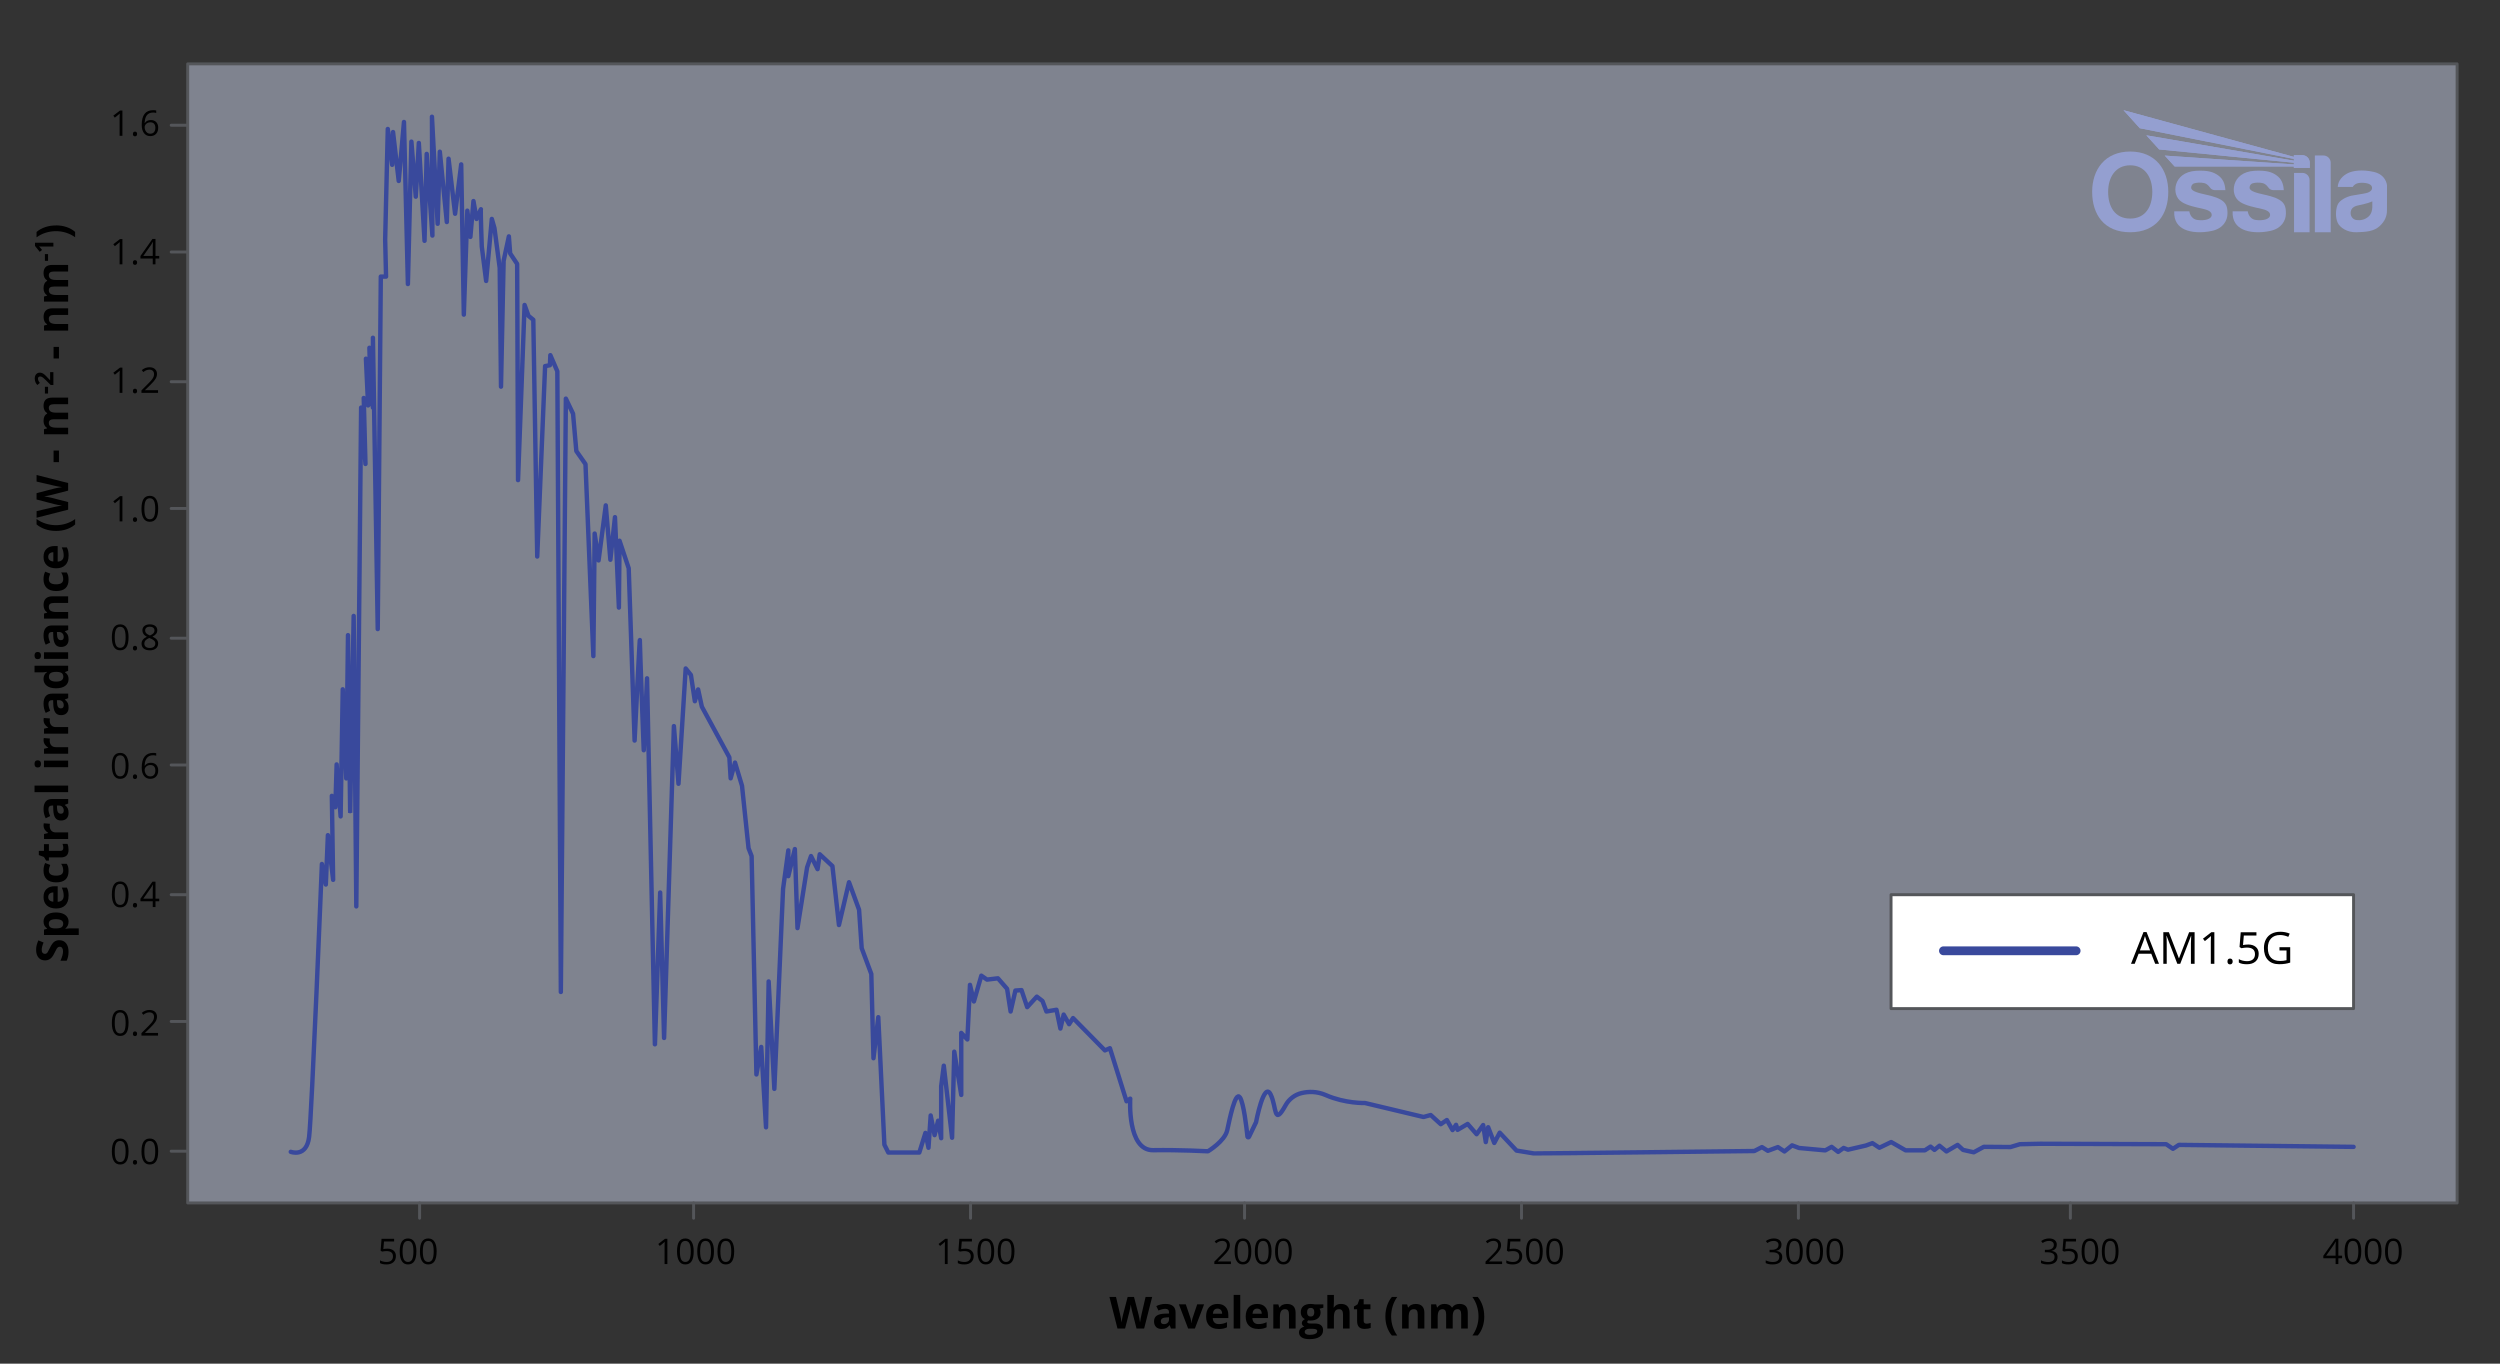 <svg viewBox="0 0 848 462.56" xmlns:xlink="http://www.w3.org/1999/xlink" height="462.56" width="848" xmlns="http://www.w3.org/2000/svg">
  <rect x="0" y="0" width="848" height="462.56" fill="#333333" stroke="none"/>
  <defs>
    <style>
      .cls-1 {
        fill: #ccd4ec;
        opacity: .5;
      }

      .cls-2, .cls-3, .cls-4, .cls-5 {
        fill: none;
      }

      .cls-6 {
        clip-path: url(#clippath-1);
      }

      .cls-7 {
        fill: #949fd0;
      }

      .cls-8 {
        clip-path: url(#clippath-3);
      }

      .cls-3 {
        stroke-width: 3px;
      }

      .cls-3, .cls-9, .cls-4, .cls-5 {
        stroke-linecap: round;
        stroke-linejoin: round;
      }

      .cls-3, .cls-5 {
        stroke: #39499c;
      }

      .cls-9 {
        fill: #fff;
      }

      .cls-9, .cls-4 {
        stroke: #54565a;
      }

      .cls-10 {
        clip-path: url(#clippath-2);
      }

      .cls-5 {
        stroke-width: 1.5px;
      }

      .cls-11 {
        clip-path: url(#clippath);
      }
    </style>
    <clipPath id="clippath">
      <rect height="41.42" width="100" y="37.37" x="709.67" class="cls-2"></rect>
    </clipPath>
    <clipPath id="clippath-1">
      <rect height="41.42" width="100" y="37.37" x="709.67" class="cls-2"></rect>
    </clipPath>
    <clipPath id="clippath-2">
      <path d="M720.29,37.37l5.53,6.12,52.26,10.41v.6l-50.05-8.61,4.36,4.8,45.69,4.5v.59c-14.65-1.01-29.15-1.99-43.79-3l3.34,3.68c13.52,0,26.92,0,40.44,0v.51h5.38v-1.79c0-1.39-1.11-2.53-2.47-2.53h-2.91v.56l-57.79-15.84Z" class="cls-2"></path>
    </clipPath>
    <clipPath id="clippath-3">
      <rect height="41.42" width="100" y="37.37" x="709.67" class="cls-2"></rect>
    </clipPath>
  </defs>
  <g data-name="Layer 3" id="Layer_3">
    <rect height="386.37" width="769.78" y="21.67" x="63.67" class="cls-1"></rect>
  </g>
  <g data-name="Layer 2" id="Layer_2">
    <path d="M98.63,390.7s5.33,2.07,6.22-5.04,4.34-92.59,4.34-92.59l1.33,6.96.7-16.74,1.78,15.15-.44-28.48,1.19,3.85.44-14.52,1.35,17.63.72-43.11,1.19,30.22.59-48.59s.74,60.74.74,60.3,1.19-66.81,1.19-66.81l.89,98.52,1.63-169.19,1.48,19.11-.59-22.37,1.48,2.52-.74-15.85,1.63,15.41-.44-19.11,1.19,20.3v-23.7l1.63,98.81,1.04-119.56h1.78l-.3-12.59.89-37.48,1.48,12.15.3-11.11,1.93,16.59,1.78-20,1.33,54.96,1.19-48.3,1.48,18.67,1.04-18.22,1.93,33.19.74-29.48,1.93,27.7-.15-40.3,1.93,36.3.74-24.44,2.37,23.85.59-21.48,2.22,18.67,2.07-16.74.89,50.96,1.19-35.26,1.04,8.89,1.04-12.15,1.04,6.07s1.63-3.7,1.48-3.26.3,12.59.3,12.59l1.48,11.7,1.93-21.04.89,3.11,1.78,13.48.44,40.3.89-42.67,1.78-8.3.44,5.78,2.37,3.56.3,73.33,2.22-59.41,1.33,3.7,1.63,1.33,1.33,80.3,2.67-64.59,1.63-.3.15-3.41,2.37,5.48,1.19,210.52,1.7-201.26,2.44,5.11,1.11,12.67,3.11,4.44,2.67,65.11.44-41.56,1.33,9.11,2.44-18.67,1.56,18.44,1.56-14.44,1.33,30.67.22-22.67,3.11,9.33,2,58.44s1.78-36.22,1.78-34,1.33,38,1.33,37.33,1.11-24.44,1.11-24.44c0,0,2.67,125.11,2.67,124.44s1.78-51.78,1.78-51.78l1.33,49.33,3.33-105.78,1.56,19.56,2.44-39.11,1.78,2.22,1.33,8.89,1.11-4,1.26,5.85,9.33,17.19.44,7.11,1.48-5.33,2.37,7.85,2.22,21.19,1.04,2.67,1.63,74.07,1.63-9.33,1.63,27.26.89-49.48,1.93,36.44,2.96-67.85,1.78-13.04v8.74l2.22-9.19.89,26.81,3.26-20.59,1.33-3.85,2.22,4.44.74-5.04,4.3,4,2.22,20,3.41-14.52,3.41,9.33.89,13.04,3.26,8.74.74,28.59,1.63-13.93,2.07,43.26,1.33,2.65h10.52l2.07-6.65,1.04,5.04.74-10.96,1.33,6.67,1.19-4.89,1.04,5.93v-17.63l.89-6.96,2.81,24.44.74-29.19,2.37,14.67v-21.04l2.07,2.22.89-18.52,1.33,5.63,2.52-8.74,1.93,1.33,3.7-.44,3.11,3.56,1.19,7.7,1.63-7.11,2.07-.15,1.93,5.78,3.26-3.56,1.93,1.48,1.33,3.56,3.41-.59,1.33,6.37,1.11-4.74,1.85,3.26,1.33-2.07,10.81,10.96,1.7-.74,5.63,18,1.26-.89s-1.11,17.63,7.78,17.48,18.59.37,18.59.37c0,0,5.7-3.41,6.52-7.11.81-3.7,2.74-13.41,4.3-11.19,1.29,1.84,2.27,10.41,2.57,13.32.03.28.4.34.52.09l2.39-4.96s2.67-14.15,4.96-9.41c2.1,4.33.98,11.01,5.06,3.66,1.16-2.09,3.14-3.61,5.46-4.15s5.13-.64,8.22.71c6.59,2.89,13.26,2.67,13.26,2.67l19.85,4.74,2.44-.67,3.41,3.11,2.07-1.41,1.93,3.41,1.19-1.78.52,1.7,3.41-2,3.04,3.48,2.22-3.11.89,5.78.81-5.04,2.07,5.33,1.85-3.48,5.7,6.07s5.56.89,5.85.96,74.81-.81,74.81-.81l2.59-1.33,2,1.26,3.41-1.26,2.22,1.48,2.59-2.07,2.37.89,8.89.81,2.15-1.19,2.22,1.7,1.85-1.33,1.48.59,6.07-1.41,2.22-.81,2.37,1.56,4-1.93,4.89,2.81h6.52l1.93-1.26,1.33,1.11,1.7-1.41,2.37,1.93,3.78-2.22,1.85,1.7,3.63.81,3.41-1.85,9.04.07,3.19-.96,6.89-.15,42.74.15,2.3,1.56,2-1.33,59.26.67" class="cls-5"></path>
    <rect height="386.37" width="769.78" y="21.67" x="63.67" class="cls-4"></rect>
    <g>
      <path d="M43.6,390.58c0,1.48-.23,2.59-.7,3.32s-1.18,1.1-2.14,1.1-1.62-.37-2.1-1.12-.72-1.84-.72-3.29.23-2.6.7-3.32,1.17-1.08,2.13-1.08,1.63.38,2.12,1.13.72,1.85.72,3.28ZM38.92,390.58c0,1.25.15,2.15.44,2.72s.76.85,1.4.85,1.12-.29,1.41-.86.44-1.48.44-2.71-.15-2.13-.44-2.7-.76-.86-1.41-.86-1.11.28-1.4.85-.44,1.47-.44,2.72Z"></path>
      <path d="M45.09,394.25c0-.26.06-.46.18-.59s.29-.2.51-.2.4.07.53.2.19.33.19.59-.06.45-.19.59-.3.21-.53.21c-.2,0-.37-.06-.5-.18s-.2-.33-.2-.61Z"></path>
      <path d="M53.65,390.58c0,1.48-.23,2.59-.7,3.32s-1.18,1.1-2.14,1.1-1.62-.37-2.1-1.12-.72-1.84-.72-3.29.23-2.6.7-3.32,1.17-1.08,2.13-1.08,1.63.38,2.12,1.13.72,1.85.72,3.28ZM48.97,390.58c0,1.25.15,2.15.44,2.72s.76.85,1.4.85,1.12-.29,1.41-.86.44-1.48.44-2.71-.15-2.13-.44-2.7-.76-.86-1.41-.86-1.11.28-1.4.85-.44,1.47-.44,2.72Z"></path>
    </g>
    <g>
      <path d="M43.6,346.98c0,1.48-.23,2.59-.7,3.32s-1.18,1.1-2.14,1.1-1.62-.37-2.1-1.12-.72-1.84-.72-3.29.23-2.6.7-3.32,1.17-1.08,2.13-1.08,1.63.38,2.12,1.13.72,1.85.72,3.28ZM38.92,346.98c0,1.25.15,2.15.44,2.72s.76.85,1.4.85,1.12-.29,1.41-.86.44-1.48.44-2.71-.15-2.13-.44-2.7-.76-.86-1.41-.86-1.11.28-1.4.85-.44,1.47-.44,2.72Z"></path>
      <path d="M45.09,350.65c0-.26.06-.46.18-.59s.29-.2.51-.2.4.07.53.2.19.33.19.59-.06.45-.19.59-.3.21-.53.21c-.2,0-.37-.06-.5-.18s-.2-.33-.2-.61Z"></path>
      <path d="M53.61,351.27h-5.63v-.84l2.26-2.27c.69-.7,1.14-1.19,1.36-1.49s.38-.59.49-.87.16-.58.16-.91c0-.46-.14-.82-.42-1.09s-.66-.4-1.15-.4c-.36,0-.69.06-1.01.18s-.67.33-1.06.64l-.52-.66c.79-.66,1.65-.98,2.58-.98.8,0,1.44.21,1.89.62s.69.97.69,1.66c0,.54-.15,1.08-.46,1.61s-.88,1.2-1.71,2.02l-1.88,1.83v.05h4.41v.9Z"></path>
    </g>
    <g>
      <path d="M43.6,303.38c0,1.48-.23,2.59-.7,3.32s-1.18,1.1-2.14,1.1-1.62-.37-2.1-1.12-.72-1.84-.72-3.29.23-2.6.7-3.32,1.17-1.08,2.13-1.08,1.63.38,2.12,1.13.72,1.85.72,3.28ZM38.92,303.38c0,1.25.15,2.15.44,2.72s.76.85,1.4.85,1.12-.29,1.41-.86.44-1.48.44-2.71-.15-2.13-.44-2.7-.76-.86-1.41-.86-1.11.28-1.4.85-.44,1.47-.44,2.72Z"></path>
      <path d="M45.09,307.05c0-.26.06-.46.18-.59s.29-.2.51-.2.4.07.53.2.19.33.19.59-.06.45-.19.59-.3.21-.53.21c-.2,0-.37-.06-.5-.18s-.2-.33-.2-.61Z"></path>
      <path d="M54.01,305.7h-1.27v1.97h-.93v-1.97h-4.17v-.85l4.07-5.79h1.03v5.76h1.27v.88ZM51.81,304.82v-2.85c0-.56.02-1.19.06-1.89h-.05c-.19.38-.36.69-.53.93l-2.68,3.81h3.19Z"></path>
    </g>
    <g>
      <path d="M43.6,259.77c0,1.48-.23,2.59-.7,3.32s-1.18,1.1-2.14,1.1-1.62-.37-2.1-1.12-.72-1.84-.72-3.29.23-2.6.7-3.32,1.17-1.08,2.13-1.08,1.63.38,2.12,1.13.72,1.85.72,3.28ZM38.92,259.77c0,1.25.15,2.15.44,2.72s.76.85,1.4.85,1.12-.29,1.41-.86.44-1.48.44-2.71-.15-2.13-.44-2.7-.76-.86-1.41-.86-1.11.28-1.4.85-.44,1.47-.44,2.72Z"></path>
      <path d="M45.09,263.45c0-.26.06-.46.18-.59s.29-.2.51-.2.4.07.53.2.19.33.19.59-.06.45-.19.59-.3.21-.53.21c-.2,0-.37-.06-.5-.18s-.2-.33-.2-.61Z"></path>
      <path d="M48.07,260.41c0-1.68.33-2.94.98-3.78s1.62-1.25,2.9-1.25c.44,0,.79.04,1.04.11v.84c-.3-.1-.64-.15-1.03-.15-.92,0-1.62.29-2.1.86s-.75,1.47-.8,2.7h.07c.43-.67,1.11-1.01,2.04-1.01.77,0,1.38.23,1.82.7s.67,1.1.67,1.89c0,.89-.24,1.59-.73,2.1s-1.14.76-1.97.76c-.89,0-1.59-.33-2.11-1s-.78-1.59-.78-2.78ZM50.95,263.36c.55,0,.98-.17,1.29-.52s.46-.85.46-1.51c0-.57-.14-1.01-.43-1.34s-.71-.49-1.28-.49c-.35,0-.67.07-.97.22s-.53.34-.7.6-.26.52-.26.79c0,.4.08.78.23,1.12s.38.62.66.83.62.3.98.3Z"></path>
    </g>
    <g>
      <path d="M43.6,216.17c0,1.48-.23,2.59-.7,3.32s-1.18,1.1-2.14,1.1-1.62-.37-2.1-1.12-.72-1.84-.72-3.29.23-2.6.7-3.32,1.17-1.08,2.13-1.08,1.63.38,2.12,1.13.72,1.85.72,3.28ZM38.92,216.17c0,1.25.15,2.15.44,2.72s.76.85,1.4.85,1.12-.29,1.41-.86.44-1.48.44-2.71-.15-2.13-.44-2.7-.76-.86-1.41-.86-1.11.28-1.4.85-.44,1.47-.44,2.72Z"></path>
      <path d="M45.09,219.85c0-.26.06-.46.18-.59s.29-.2.51-.2.4.07.53.2.19.33.19.59-.06.45-.19.59-.3.21-.53.21c-.2,0-.37-.06-.5-.18s-.2-.33-.2-.61Z"></path>
      <path d="M50.81,211.78c.78,0,1.4.18,1.86.54s.69.87.69,1.51c0,.42-.13.81-.39,1.15s-.68.66-1.25.95c.7.33,1.19.68,1.48,1.05s.44.79.44,1.27c0,.71-.25,1.28-.74,1.7s-1.18.64-2.04.64c-.91,0-1.62-.2-2.11-.6s-.74-.97-.74-1.7c0-.98.6-1.74,1.79-2.29-.54-.3-.93-.63-1.16-.99s-.35-.75-.35-1.19c0-.62.23-1.12.69-1.49s1.07-.55,1.84-.55ZM48.96,218.3c0,.47.16.83.49,1.1s.79.39,1.38.39,1.04-.14,1.36-.41.49-.65.49-1.12c0-.38-.15-.72-.46-1.01s-.84-.58-1.59-.86c-.58.25-1,.53-1.27.83s-.39.67-.39,1.09ZM50.8,212.57c-.49,0-.87.12-1.15.35s-.42.55-.42.94c0,.36.12.67.35.93s.66.52,1.28.77c.56-.23.95-.49,1.19-.76s.35-.58.35-.94c0-.39-.14-.71-.43-.94s-.67-.35-1.17-.35Z"></path>
    </g>
    <g>
      <path d="M41.52,176.86h-.95v-6.11c0-.51.02-.99.05-1.44-.08.08-.17.17-.28.26s-.57.47-1.39,1.14l-.52-.67,2.27-1.75h.82v8.57Z"></path>
      <path d="M45.09,176.24c0-.26.06-.46.18-.59s.29-.2.51-.2.4.07.53.2.19.33.19.59-.06.45-.19.59-.3.21-.53.21c-.2,0-.37-.06-.5-.18s-.2-.33-.2-.61Z"></path>
      <path d="M53.65,172.57c0,1.48-.23,2.59-.7,3.32s-1.18,1.1-2.14,1.1-1.62-.37-2.1-1.12-.72-1.84-.72-3.29.23-2.6.7-3.32,1.17-1.08,2.13-1.08,1.63.38,2.12,1.13.72,1.85.72,3.28ZM48.97,172.57c0,1.25.15,2.15.44,2.72s.76.85,1.4.85,1.12-.29,1.41-.86.44-1.48.44-2.71-.15-2.13-.44-2.7-.76-.86-1.41-.86-1.11.28-1.4.85-.44,1.47-.44,2.72Z"></path>
    </g>
    <g>
      <path d="M41.52,133.26h-.95v-6.11c0-.51.02-.99.05-1.44-.08.08-.17.17-.28.26s-.57.47-1.39,1.14l-.52-.67,2.27-1.75h.82v8.57Z"></path>
      <path d="M45.09,132.64c0-.26.06-.46.18-.59s.29-.2.51-.2.4.07.53.2.19.33.19.59-.06.45-.19.59-.3.21-.53.21c-.2,0-.37-.06-.5-.18s-.2-.33-.2-.61Z"></path>
      <path d="M53.61,133.26h-5.63v-.84l2.26-2.27c.69-.7,1.14-1.19,1.36-1.49s.38-.59.49-.87.16-.58.16-.91c0-.46-.14-.82-.42-1.09s-.66-.4-1.15-.4c-.36,0-.69.06-1.01.18s-.67.33-1.06.64l-.52-.66c.79-.66,1.65-.98,2.58-.98.8,0,1.44.21,1.89.62s.69.97.69,1.66c0,.54-.15,1.08-.46,1.61s-.88,1.2-1.71,2.02l-1.88,1.83v.05h4.41v.9Z"></path>
    </g>
    <g>
      <path d="M41.52,89.66h-.95v-6.11c0-.51.02-.99.05-1.44-.08.08-.17.17-.28.26s-.57.47-1.39,1.14l-.52-.67,2.27-1.75h.82v8.57Z"></path>
      <path d="M45.09,89.04c0-.26.06-.46.18-.59s.29-.2.51-.2.4.07.53.2.19.33.19.59-.06.45-.19.59-.3.21-.53.21c-.2,0-.37-.06-.5-.18s-.2-.33-.2-.61Z"></path>
      <path d="M54.01,87.69h-1.27v1.97h-.93v-1.97h-4.17v-.85l4.07-5.79h1.03v5.76h1.27v.88ZM51.81,86.81v-2.85c0-.56.02-1.19.06-1.89h-.05c-.19.38-.36.69-.53.93l-2.68,3.81h3.19Z"></path>
    </g>
    <g>
      <path d="M41.52,46.06h-.95v-6.11c0-.51.02-.99.05-1.44-.08.08-.17.17-.28.26s-.57.47-1.39,1.14l-.52-.67,2.27-1.75h.82v8.57Z"></path>
      <path d="M45.09,45.44c0-.26.06-.46.18-.59s.29-.2.51-.2.4.07.53.2.19.33.19.59-.06.45-.19.59-.3.21-.53.21c-.2,0-.37-.06-.5-.18s-.2-.33-.2-.61Z"></path>
      <path d="M48.07,42.4c0-1.68.33-2.94.98-3.78s1.62-1.25,2.9-1.25c.44,0,.79.04,1.04.11v.84c-.3-.1-.64-.15-1.03-.15-.92,0-1.62.29-2.1.86s-.75,1.47-.8,2.7h.07c.43-.67,1.11-1.01,2.04-1.01.77,0,1.38.23,1.82.7s.67,1.1.67,1.89c0,.89-.24,1.59-.73,2.1s-1.14.76-1.97.76c-.89,0-1.59-.33-2.11-1s-.78-1.59-.78-2.78ZM50.95,45.35c.55,0,.98-.17,1.29-.52s.46-.85.46-1.51c0-.57-.14-1.01-.43-1.34s-.71-.49-1.28-.49c-.35,0-.67.07-.97.22s-.53.34-.7.6-.26.52-.26.79c0,.4.08.78.23,1.12s.38.62.66.83.62.3.98.3Z"></path>
    </g>
    <line y2="390.48" x2="58.07" y1="390.48" x1="63.33" class="cls-4"></line>
    <line y2="346.48" x2="58.07" y1="346.48" x1="63.33" class="cls-4"></line>
    <line y2="303.48" x2="58.07" y1="303.48" x1="63.33" class="cls-4"></line>
    <line y2="259.48" x2="58.07" y1="259.48" x1="63.33" class="cls-4"></line>
    <line y2="216.48" x2="58.07" y1="216.48" x1="63.33" class="cls-4"></line>
    <line y2="172.48" x2="58.07" y1="172.48" x1="63.33" class="cls-4"></line>
    <line y2="129.48" x2="58.07" y1="129.48" x1="63.33" class="cls-4"></line>
    <line y2="85.48" x2="58.07" y1="85.48" x1="63.33" class="cls-4"></line>
    <line y2="42.48" x2="58.07" y1="42.48" x1="63.33" class="cls-4"></line>
    <g>
      <path d="M20.13,318.92c.97,0,1.73.35,2.29,1.04.56.7.83,1.66.83,2.9,0,1.14-.21,2.15-.64,3.03h-2.11c.32-.72.55-1.33.68-1.83.13-.5.2-.96.2-1.37,0-.5-.1-.88-.29-1.15-.19-.27-.47-.4-.85-.4-.21,0-.4.06-.56.18-.16.12-.32.29-.47.52-.15.23-.39.69-.72,1.39-.31.65-.6,1.14-.89,1.47s-.61.59-.99.78-.82.29-1.32.29c-.95,0-1.69-.32-2.23-.96-.54-.64-.81-1.53-.81-2.66,0-.56.07-1.09.2-1.59.13-.51.32-1.03.56-1.59l1.77.73c-.23.57-.4,1.04-.49,1.42-.09.37-.14.74-.14,1.1,0,.43.1.76.3.99.2.23.46.34.78.34.2,0,.38-.05.52-.14.15-.09.29-.24.43-.44.14-.2.39-.68.75-1.44.48-1,.96-1.69,1.44-2.06.48-.37,1.07-.56,1.77-.56Z"></path>
      <path d="M23.25,312.66c0,.96-.35,1.72-1.05,2.26v.12c.68-.08,1.08-.12,1.19-.12h3.32v2.23h-11.79v-1.82l1.06-.31v-.1c-.81-.52-1.21-1.3-1.21-2.32,0-.97.37-1.72,1.12-2.27s1.79-.82,3.11-.82c.88,0,1.63.13,2.28.38.64.26,1.14.62,1.47,1.09.34.47.51,1.03.51,1.67ZM16.55,313.32c0,.55.17.96.51,1.21.34.25.9.39,1.68.39h.24c.88,0,1.51-.13,1.89-.39.38-.26.57-.67.57-1.24,0-1-.83-1.5-2.48-1.5-.8,0-1.41.12-1.81.37-.4.25-.6.63-.6,1.16Z"></path>
      <path d="M23.25,303.96c0,1.32-.36,2.35-1.09,3.09-.73.74-1.76,1.11-3.09,1.11s-2.43-.34-3.18-1.03c-.75-.69-1.12-1.63-1.12-2.85s.33-2.06.99-2.7,1.57-.97,2.73-.97h1.08v5.28c.63-.02,1.13-.21,1.49-.56s.54-.84.54-1.48c0-.49-.05-.96-.15-1.4s-.27-.9-.49-1.38h1.73c.2.39.34.81.44,1.25.09.44.14.99.14,1.63ZM16.36,304.28c0,.47.15.84.45,1.11.3.27.73.42,1.28.46v-3.13c-.55,0-.98.15-1.28.43-.3.28-.45.66-.45,1.13Z"></path>
      <path d="M23.25,295.48c0,2.55-1.4,3.82-4.2,3.82-1.39,0-2.45-.35-3.19-1.04-.73-.69-1.1-1.69-1.1-2.98,0-.95.19-1.8.56-2.55l1.73.66c-.14.35-.26.68-.35.98-.09.3-.14.61-.14.91,0,1.16.83,1.74,2.48,1.74s2.4-.58,2.4-1.74c0-.43-.06-.83-.17-1.19-.11-.37-.29-.73-.54-1.1h1.91c.23.36.39.73.48,1.09.09.37.13.83.13,1.4Z"></path>
      <path d="M21.48,287.64c0-.39-.09-.86-.26-1.41h1.66c.25.56.37,1.24.37,2.05,0,.89-.23,1.54-.68,1.95-.45.41-1.13.61-2.03.61h-3.95v1.07h-.94l-.75-1.23-1.73-.64v-1.43h1.74v-2.29h1.68v2.29h3.95c.32,0,.55-.09.7-.27.15-.18.23-.41.23-.71Z"></path>
      <path d="M14.77,280.01c0-.3.02-.55.07-.75l2.09.17c-.05.18-.07.4-.07.66,0,.71.18,1.27.55,1.67.37.4.88.6,1.54.6h4.17v2.23h-8.19v-1.69l1.38-.33v-.11c-.46-.25-.83-.6-1.11-1.03-.28-.43-.42-.9-.42-1.41Z"></path>
      <path d="M23.11,272.57l-1.11.43v.06c.47.38.8.76.99,1.16.18.4.27.92.27,1.56,0,.79-.22,1.41-.67,1.86-.45.45-1.09.68-1.92.68s-1.51-.3-1.92-.91c-.41-.61-.64-1.52-.68-2.75l-.04-1.42h-.36c-.83,0-1.24.42-1.24,1.27,0,.65.2,1.42.59,2.31l-1.51.74c-.49-.94-.74-1.99-.74-3.13s.24-1.94.72-2.53,1.21-.88,2.18-.88h5.46v1.56ZM19.31,273.23l.03.86c.02.65.14,1.13.35,1.45s.54.48.98.48c.63,0,.95-.36.95-1.08,0-.52-.15-.93-.45-1.24-.3-.31-.69-.46-1.19-.46h-.67Z"></path>
      <path d="M23.11,266.47v2.23h-11.4v-2.23h11.4Z"></path>
      <path d="M12.8,260.33c-.73,0-1.09-.41-1.09-1.22s.36-1.21,1.09-1.21c.35,0,.62.1.81.3.19.2.29.51.29.91,0,.81-.37,1.22-1.1,1.22ZM23.11,258v2.23h-8.19v-2.23h8.19Z"></path>
      <path d="M14.77,251.09c0-.3.02-.55.07-.75l2.09.17c-.05.18-.07.4-.07.66,0,.71.18,1.27.55,1.67.37.4.88.6,1.54.6h4.17v2.23h-8.19v-1.69l1.38-.33v-.11c-.46-.25-.83-.6-1.11-1.03-.28-.43-.42-.9-.42-1.41Z"></path>
      <path d="M14.77,244.28c0-.3.02-.55.07-.75l2.09.17c-.05.18-.07.4-.07.66,0,.71.18,1.27.55,1.67.37.4.88.6,1.54.6h4.17v2.23h-8.19v-1.69l1.38-.33v-.11c-.46-.25-.83-.6-1.11-1.03-.28-.43-.42-.9-.42-1.41Z"></path>
      <path d="M23.11,236.83l-1.11.43v.06c.47.38.8.76.99,1.16.18.4.27.92.27,1.56,0,.79-.22,1.41-.67,1.86-.45.45-1.09.68-1.92.68s-1.51-.3-1.92-.91c-.41-.61-.64-1.52-.68-2.75l-.04-1.42h-.36c-.83,0-1.24.42-1.24,1.27,0,.65.2,1.42.59,2.31l-1.51.74c-.49-.94-.74-1.99-.74-3.13s.24-1.94.72-2.53,1.21-.88,2.18-.88h5.46v1.56ZM19.31,237.49l.03.86c.02.65.14,1.13.35,1.45s.54.48.98.48c.63,0,.95-.36.95-1.08,0-.52-.15-.93-.45-1.24-.3-.31-.69-.46-1.19-.46h-.67Z"></path>
      <path d="M23.25,230.38c0,.96-.37,1.72-1.12,2.27-.75.55-1.78.82-3.11.82s-2.39-.28-3.14-.84c-.75-.56-1.12-1.33-1.12-2.31,0-1.03.4-1.82,1.2-2.36v-.07c-.61.11-1.16.17-1.63.17h-2.62v-2.24h11.4v1.71l-1.06.43v.1c.81.51,1.21,1.28,1.21,2.32ZM21.48,229.6c0-.57-.17-.99-.5-1.26-.33-.27-.9-.41-1.69-.44h-.24c-.88,0-1.51.14-1.89.41-.38.27-.57.71-.57,1.32,0,.5.21.88.63,1.16.42.28,1.04.41,1.84.41s1.41-.14,1.81-.42c.4-.28.6-.68.6-1.19Z"></path>
      <path d="M12.8,223.58c-.73,0-1.09-.41-1.09-1.22s.36-1.21,1.09-1.21c.35,0,.62.1.81.3.19.2.29.51.29.91,0,.81-.37,1.22-1.1,1.22ZM23.11,221.25v2.23h-8.19v-2.23h8.19Z"></path>
      <path d="M23.11,213.7l-1.11.43v.06c.47.38.8.76.99,1.16.18.4.27.92.27,1.56,0,.79-.22,1.41-.67,1.86-.45.45-1.09.68-1.92.68s-1.51-.3-1.92-.91c-.41-.61-.64-1.52-.68-2.75l-.04-1.42h-.36c-.83,0-1.24.42-1.24,1.27,0,.65.2,1.42.59,2.31l-1.51.74c-.49-.94-.74-1.99-.74-3.13s.24-1.94.72-2.53,1.21-.88,2.18-.88h5.46v1.56ZM19.31,214.36l.03.86c.02.65.14,1.13.35,1.45s.54.48.98.48c.63,0,.95-.36.95-1.08,0-.52-.15-.93-.45-1.24-.3-.31-.69-.46-1.19-.46h-.67Z"></path>
      <path d="M23.11,202.29v2.23h-4.78c-.59,0-1.03.1-1.33.31-.29.21-.44.54-.44,1,0,.62.21,1.08.63,1.35.42.28,1.11.42,2.08.42h3.85v2.23h-8.19v-1.71l1.05-.3v-.12c-.4-.25-.7-.59-.9-1.03-.2-.44-.3-.93-.3-1.49,0-.95.26-1.67.77-2.17.51-.49,1.26-.74,2.23-.74h5.34Z"></path>
      <path d="M23.25,196.66c0,2.55-1.4,3.82-4.2,3.82-1.39,0-2.45-.35-3.19-1.04-.73-.69-1.1-1.69-1.1-2.98,0-.95.19-1.8.56-2.55l1.73.66c-.14.35-.26.68-.35.98-.09.3-.14.61-.14.91,0,1.16.83,1.74,2.48,1.74s2.4-.58,2.4-1.74c0-.43-.06-.83-.17-1.19-.11-.37-.29-.73-.54-1.1h1.91c.23.36.39.73.48,1.09.09.37.13.83.13,1.4Z"></path>
      <path d="M23.25,188.57c0,1.32-.36,2.35-1.09,3.09-.73.74-1.76,1.11-3.09,1.11s-2.43-.34-3.18-1.03c-.75-.69-1.12-1.63-1.12-2.85s.33-2.06.99-2.7,1.57-.97,2.73-.97h1.08v5.28c.63-.02,1.13-.21,1.49-.56s.54-.84.54-1.48c0-.49-.05-.96-.15-1.4s-.27-.9-.49-1.38h1.73c.2.39.34.81.44,1.25.09.44.14.99.14,1.63ZM16.36,188.88c0,.47.15.84.45,1.11.3.27.73.42,1.28.46v-3.13c-.55,0-.98.15-1.28.43-.3.28-.45.66-.45,1.13Z"></path>
      <path d="M19,180.09c-1.29,0-2.5-.19-3.63-.57-1.13-.38-2.12-.92-2.97-1.64v-1.83c.94.69,1.98,1.21,3.11,1.56s2.29.53,3.48.53,2.35-.18,3.47-.54c1.12-.36,2.12-.87,3.03-1.53v1.82c-.83.72-1.8,1.26-2.91,1.64-1.11.38-2.3.56-3.57.56Z"></path>
      <path d="M23.11,163.83v2.59l-5.62,1.45c-.2.05-.61.15-1.24.28-.63.13-1.05.2-1.26.22.26.03.69.1,1.27.22.58.12,1,.21,1.25.27l5.61,1.44v2.58l-10.71,2.73v-2.23l5.84-1.37c1.08-.24,2.01-.41,2.8-.52-.28-.03-.71-.1-1.29-.2-.58-.1-1.04-.2-1.36-.3l-6-1.56v-2.15l6-1.56c.27-.07.68-.15,1.23-.26.55-.1,1.03-.18,1.42-.23-.38-.05-.86-.13-1.42-.23-.57-.11-1.03-.21-1.38-.29l-5.84-1.36v-2.23l10.71,2.72Z"></path>
      <path d="M20,156.76h-1.83v-3.93h1.83v3.93Z"></path>
      <path d="M23.11,139.98v2.23h-4.78c-.59,0-1.03.1-1.33.3-.29.2-.44.51-.44.93,0,.57.21.99.63,1.25.42.26,1.11.39,2.07.39h3.85v2.23h-8.19v-1.71l1.05-.3v-.12c-.38-.22-.67-.54-.88-.95-.21-.41-.32-.89-.32-1.43,0-1.23.4-2.06,1.2-2.49v-.2c-.38-.22-.68-.54-.89-.97-.21-.43-.31-.91-.31-1.45,0-.93.24-1.63.71-2.11s1.24-.71,2.29-.71h5.34v2.24h-4.78c-.59,0-1.03.1-1.33.3-.29.2-.44.51-.44.93,0,.55.2.96.59,1.23.39.27,1.01.41,1.86.41h4.11Z"></path>
      <path d="M16.3,133.49h-1.07v-2.29h1.07v2.29Z"></path>
      <path d="M18.11,126.23v4.36h-.92l-1.58-1.57c-.48-.46-.81-.77-.99-.91-.18-.14-.35-.24-.51-.31s-.32-.09-.49-.09c-.25,0-.44.07-.56.21-.12.14-.18.32-.18.55s.06.48.17.7c.11.23.27.47.47.71l-.85.72c-.26-.31-.45-.56-.55-.76s-.19-.42-.25-.66c-.06-.24-.09-.51-.09-.8,0-.39.07-.73.21-1.03s.34-.53.6-.7c.26-.17.55-.25.88-.25.29,0,.56.05.81.15.25.1.51.26.77.47s.64.59,1.13,1.12l.76.8h.06v-2.72h1.11Z"></path>
      <path d="M20,121.6h-1.83v-3.93h1.83v3.93Z"></path>
      <path d="M23.11,104.6v2.23h-4.78c-.59,0-1.03.1-1.33.31-.29.21-.44.54-.44,1,0,.62.21,1.08.63,1.35.42.28,1.11.42,2.08.42h3.85v2.23h-8.19v-1.71l1.05-.3v-.12c-.4-.25-.7-.59-.9-1.03-.2-.44-.3-.93-.3-1.49,0-.95.26-1.67.77-2.17.51-.49,1.26-.74,2.23-.74h5.34Z"></path>
      <path d="M23.11,94.97v2.23h-4.78c-.59,0-1.03.1-1.33.3-.29.2-.44.51-.44.93,0,.57.21.99.63,1.25.42.26,1.11.39,2.07.39h3.85v2.23h-8.19v-1.71l1.05-.3v-.12c-.38-.22-.67-.54-.88-.95-.21-.41-.32-.89-.32-1.43,0-1.23.4-2.06,1.2-2.49v-.2c-.38-.22-.68-.54-.89-.97-.21-.43-.31-.91-.31-1.45,0-.93.24-1.63.71-2.11s1.24-.71,2.29-.71h5.34v2.24h-4.78c-.59,0-1.03.1-1.33.3-.29.2-.44.51-.44.93,0,.55.2.96.59,1.23.39.27,1.01.41,1.86.41h4.11Z"></path>
      <path d="M16.3,88.48h-1.07v-2.29h1.07v2.29Z"></path>
      <path d="M18.11,82.31v1.32h-4.21s-.65-.03-.65-.03c.22.22.36.37.43.46l.58.72-.79.64-1.6-2.01v-1.08h6.24Z"></path>
      <path d="M19,76.45c1.29,0,2.48.19,3.59.57,1.11.38,2.07.92,2.89,1.64v1.82c-.9-.66-1.91-1.17-3.02-1.53-1.12-.36-2.27-.54-3.47-.54s-2.35.18-3.48.53-2.16.87-3.11,1.56v-1.83c.85-.72,1.85-1.26,2.98-1.64,1.13-.38,2.34-.56,3.62-.56Z"></path>
    </g>
    <g>
      <path d="M388.1,450.63h-2.59l-1.45-5.62c-.05-.2-.15-.61-.28-1.24-.13-.63-.2-1.05-.22-1.26-.03.26-.1.69-.22,1.27-.12.58-.21,1-.27,1.25l-1.44,5.61h-2.58l-2.73-10.71h2.23l1.37,5.84c.24,1.08.41,2.01.52,2.8.03-.28.1-.71.2-1.29.1-.58.2-1.04.3-1.36l1.56-6h2.15l1.56,6c.07.27.15.68.26,1.23.1.55.18,1.03.23,1.42.05-.38.13-.86.23-1.42.11-.57.21-1.03.29-1.38l1.36-5.84h2.23l-2.72,10.71Z"></path>
      <path d="M397.2,450.63l-.43-1.11h-.06c-.38.47-.76.8-1.16.99-.4.18-.92.27-1.56.27-.79,0-1.41-.22-1.86-.67-.45-.45-.68-1.09-.68-1.92s.3-1.51.91-1.92c.61-.41,1.52-.64,2.75-.68l1.42-.04v-.36c0-.83-.42-1.24-1.27-1.24-.65,0-1.42.2-2.31.59l-.74-1.51c.94-.49,1.99-.74,3.13-.74s1.94.24,2.53.72.88,1.21.88,2.18v5.46h-1.56ZM396.54,446.84l-.86.03c-.65.02-1.13.14-1.45.35s-.48.54-.48.98c0,.63.36.95,1.08.95.52,0,.93-.15,1.24-.45.31-.3.46-.69.46-1.19v-.67Z"></path>
      <path d="M403.01,450.63l-3.12-8.19h2.34l1.58,4.67c.18.59.29,1.15.33,1.68h.04c.02-.47.13-1.03.33-1.68l1.58-4.67h2.34l-3.12,8.19h-2.29Z"></path>
      <path d="M413.3,450.78c-1.32,0-2.35-.36-3.09-1.09-.74-.73-1.11-1.76-1.11-3.09s.34-2.43,1.03-3.18c.69-.75,1.63-1.12,2.85-1.12s2.06.33,2.7.99.97,1.57.97,2.73v1.08h-5.28c.02.63.21,1.13.56,1.49s.84.54,1.48.54c.49,0,.96-.05,1.4-.15s.9-.27,1.38-.49v1.73c-.39.2-.81.34-1.25.44-.44.09-.99.14-1.63.14ZM412.98,443.88c-.47,0-.84.15-1.11.45-.27.3-.42.73-.46,1.28h3.13c0-.55-.15-.98-.43-1.28-.28-.3-.66-.45-1.13-.45Z"></path>
      <path d="M420.69,450.63h-2.23v-11.4h2.23v11.4Z"></path>
      <path d="M426.74,450.78c-1.32,0-2.35-.36-3.09-1.09-.74-.73-1.11-1.76-1.11-3.09s.34-2.43,1.03-3.18c.69-.75,1.63-1.12,2.85-1.12s2.06.33,2.7.99.97,1.57.97,2.73v1.08h-5.28c.02.63.21,1.13.56,1.49s.84.54,1.48.54c.49,0,.96-.05,1.4-.15s.9-.27,1.38-.49v1.73c-.39.2-.81.34-1.25.44-.44.09-.99.14-1.63.14ZM426.42,443.88c-.47,0-.84.15-1.11.45-.27.3-.42.73-.46,1.28h3.13c0-.55-.15-.98-.43-1.28-.28-.3-.66-.45-1.13-.45Z"></path>
      <path d="M439.45,450.63h-2.23v-4.78c0-.59-.1-1.03-.31-1.33-.21-.29-.54-.44-1-.44-.62,0-1.08.21-1.35.63-.28.42-.42,1.11-.42,2.08v3.85h-2.23v-8.19h1.71l.3,1.05h.12c.25-.4.59-.7,1.03-.9.44-.2.93-.3,1.49-.3.95,0,1.67.26,2.17.77.49.51.74,1.26.74,2.23v5.34Z"></path>
      <path d="M448.88,442.44v1.14l-1.28.33c.23.37.35.78.35,1.23,0,.88-.31,1.56-.92,2.05-.61.49-1.46.74-2.55.74l-.4-.02-.33-.04c-.23.18-.34.37-.34.59,0,.32.41.48,1.23.48h1.39c.9,0,1.58.19,2.05.58.47.39.71.95.71,1.7,0,.96-.4,1.7-1.2,2.23-.8.53-1.95.79-3.44.79-1.14,0-2.01-.2-2.62-.6-.6-.4-.9-.96-.9-1.67,0-.49.15-.91.46-1.24.31-.33.76-.57,1.35-.71-.23-.1-.43-.26-.6-.48-.17-.22-.26-.46-.26-.71,0-.31.09-.57.27-.78.18-.21.44-.41.78-.61-.43-.19-.77-.48-1.02-.89-.25-.41-.38-.89-.38-1.45,0-.89.29-1.58.87-2.07.58-.49,1.41-.73,2.49-.73.23,0,.5.02.82.06.31.04.52.07.6.09h2.86ZM442.56,451.79c0,.31.15.55.44.73.29.18.71.26,1.24.26.8,0,1.43-.11,1.88-.33.45-.22.68-.52.68-.9,0-.31-.13-.52-.4-.64s-.68-.18-1.24-.18h-1.16c-.41,0-.75.1-1.03.29-.28.19-.41.45-.41.77ZM443.37,445.12c0,.44.1.8.3,1.05.2.26.51.39.93.39s.73-.13.92-.39.29-.61.29-1.05c0-.99-.41-1.48-1.21-1.48s-1.23.49-1.23,1.48Z"></path>
      <path d="M457.78,450.63h-2.23v-4.78c0-1.18-.44-1.77-1.32-1.77-.62,0-1.08.21-1.35.64s-.42,1.11-.42,2.07v3.85h-2.23v-11.4h2.23v2.32c0,.18-.02.61-.05,1.27l-.05.66h.12c.5-.8,1.29-1.2,2.37-1.2.96,0,1.69.26,2.19.78.5.52.75,1.26.75,2.23v5.34Z"></path>
      <path d="M463.53,449c.39,0,.86-.09,1.41-.26v1.66c-.56.25-1.24.37-2.05.37-.89,0-1.54-.23-1.95-.68-.41-.45-.61-1.13-.61-2.03v-3.95h-1.07v-.94l1.23-.75.64-1.73h1.43v1.74h2.29v1.68h-2.29v3.95c0,.32.09.55.27.7.18.15.41.23.71.23Z"></path>
      <path d="M469.92,446.52c0-1.29.19-2.5.57-3.63.38-1.13.92-2.12,1.64-2.97h1.83c-.69.94-1.21,1.98-1.56,3.11s-.53,2.29-.53,3.48.18,2.35.54,3.47c.36,1.12.87,2.12,1.53,3.03h-1.82c-.72-.83-1.26-1.8-1.64-2.91-.38-1.11-.56-2.3-.56-3.57Z"></path>
      <path d="M483.13,450.63h-2.23v-4.78c0-.59-.1-1.03-.31-1.33-.21-.29-.54-.44-1-.44-.62,0-1.08.21-1.35.63-.28.42-.42,1.11-.42,2.08v3.85h-2.23v-8.19h1.71l.3,1.05h.12c.25-.4.59-.7,1.03-.9.44-.2.93-.3,1.49-.3.95,0,1.67.26,2.17.77.49.51.74,1.26.74,2.23v5.34Z"></path>
      <path d="M492.76,450.63h-2.23v-4.78c0-.59-.1-1.03-.3-1.33-.2-.29-.51-.44-.93-.44-.57,0-.99.21-1.25.63-.26.42-.39,1.11-.39,2.07v3.85h-2.23v-8.19h1.71l.3,1.05h.12c.22-.38.54-.67.95-.88.41-.21.89-.32,1.43-.32,1.23,0,2.06.4,2.49,1.2h.2c.22-.38.54-.68.97-.89.43-.21.91-.31,1.45-.31.93,0,1.63.24,2.11.71s.71,1.24.71,2.29v5.34h-2.24v-4.78c0-.59-.1-1.03-.3-1.33-.2-.29-.51-.44-.93-.44-.55,0-.96.2-1.23.59-.27.39-.41,1.01-.41,1.86v4.11Z"></path>
      <path d="M503.47,446.52c0,1.29-.19,2.48-.57,3.59-.38,1.11-.92,2.07-1.64,2.89h-1.82c.66-.9,1.17-1.91,1.53-3.02.36-1.12.54-2.27.54-3.47s-.18-2.35-.53-3.48-.87-2.16-1.56-3.11h1.83c.72.85,1.26,1.85,1.64,2.98.38,1.13.56,2.34.56,3.62Z"></path>
    </g>
    <line y2="413.22" x2="142.33" y1="408.04" x1="142.33" class="cls-4"></line>
    <line y2="413.22" x2="235.27" y1="408.04" x1="235.27" class="cls-4"></line>
    <line y2="413.22" x2="329.21" y1="408.04" x1="329.21" class="cls-4"></line>
    <line y2="413.22" x2="422.15" y1="408.04" x1="422.15" class="cls-4"></line>
    <line y2="413.22" x2="516.09" y1="408.04" x1="516.09" class="cls-4"></line>
    <line y2="413.22" x2="610.02" y1="408.04" x1="610.02" class="cls-4"></line>
    <line y2="413.22" x2="798.33" y1="408.04" x1="798.33" class="cls-4"></line>
    <g>
      <path d="M131.38,423.54c.9,0,1.61.22,2.13.67s.78,1.06.78,1.84c0,.89-.28,1.58-.85,2.09s-1.34.76-2.33.76-1.7-.15-2.21-.46v-.94c.27.18.61.31,1.02.41s.81.15,1.2.15c.69,0,1.22-.16,1.6-.49s.57-.79.57-1.41c0-1.2-.73-1.79-2.2-1.79-.37,0-.87.06-1.49.17l-.5-.32.32-4.01h4.26v.9h-3.43l-.22,2.57c.45-.09.9-.13,1.34-.13Z"></path>
      <path d="M141.24,424.48c0,1.48-.23,2.59-.7,3.32s-1.18,1.1-2.14,1.1-1.62-.37-2.1-1.12-.72-1.84-.72-3.29.23-2.6.7-3.32,1.17-1.08,2.13-1.08,1.64.38,2.12,1.13.72,1.85.72,3.28ZM136.55,424.48c0,1.25.15,2.15.44,2.72s.76.85,1.4.85,1.12-.29,1.41-.86.44-1.48.44-2.71-.15-2.13-.44-2.7-.76-.86-1.41-.86-1.11.28-1.4.85-.44,1.47-.44,2.72Z"></path>
      <path d="M148.1,424.48c0,1.48-.23,2.59-.7,3.32s-1.18,1.1-2.14,1.1-1.62-.37-2.1-1.12-.72-1.84-.72-3.29.23-2.6.7-3.32,1.17-1.08,2.13-1.08,1.64.38,2.12,1.13.72,1.85.72,3.28ZM143.42,424.48c0,1.25.15,2.15.44,2.72s.76.85,1.4.85,1.12-.29,1.41-.86.44-1.48.44-2.71-.15-2.13-.44-2.7-.76-.86-1.41-.86-1.11.28-1.4.85-.44,1.47-.44,2.72Z"></path>
    </g>
    <g>
      <path d="M794.44,426.81h-1.27v1.97h-.93v-1.97h-4.17v-.85l4.07-5.79h1.03v5.76h1.27v.88ZM792.23,425.92v-2.85c0-.56.02-1.19.06-1.89h-.05c-.19.38-.36.69-.53.93l-2.68,3.81h3.19Z"></path>
      <path d="M800.94,424.48c0,1.48-.23,2.59-.7,3.32s-1.18,1.1-2.14,1.1-1.62-.37-2.1-1.12-.72-1.84-.72-3.29.23-2.6.7-3.32,1.17-1.08,2.13-1.08,1.64.38,2.12,1.13.72,1.85.72,3.28ZM796.26,424.48c0,1.25.15,2.15.44,2.72s.76.85,1.4.85,1.12-.29,1.41-.86.44-1.48.44-2.71-.15-2.13-.44-2.7-.76-.86-1.41-.86-1.11.28-1.4.85-.44,1.47-.44,2.72Z"></path>
      <path d="M807.8,424.48c0,1.48-.23,2.59-.7,3.32s-1.18,1.1-2.14,1.1-1.62-.37-2.1-1.12-.72-1.84-.72-3.29.23-2.6.7-3.32,1.17-1.08,2.13-1.08,1.64.38,2.12,1.13.72,1.85.72,3.28ZM803.12,424.48c0,1.25.15,2.15.44,2.72s.76.85,1.4.85,1.12-.29,1.41-.86.44-1.48.44-2.71-.15-2.13-.44-2.7-.76-.86-1.41-.86-1.11.28-1.4.85-.44,1.47-.44,2.72Z"></path>
      <path d="M814.66,424.48c0,1.48-.23,2.59-.7,3.32s-1.18,1.1-2.14,1.1-1.62-.37-2.1-1.12-.72-1.84-.72-3.29.23-2.6.7-3.32,1.17-1.08,2.13-1.08,1.64.38,2.12,1.13.72,1.85.72,3.28ZM809.98,424.48c0,1.25.15,2.15.44,2.72s.76.85,1.4.85,1.12-.29,1.41-.86.44-1.48.44-2.71-.15-2.13-.44-2.7-.76-.86-1.41-.86-1.11.28-1.4.85-.44,1.47-.44,2.72Z"></path>
    </g>
    <g>
      <path d="M604.27,422.23c0,.55-.15.99-.46,1.34s-.74.58-1.3.7v.05c.69.09,1.2.3,1.53.66s.5.81.5,1.38c0,.82-.28,1.44-.85,1.88s-1.37.66-2.41.66c-.45,0-.87-.03-1.25-.1s-.74-.19-1.1-.36v-.93c.37.18.77.32,1.19.42s.82.14,1.19.14c1.48,0,2.22-.58,2.22-1.74,0-1.04-.82-1.56-2.45-1.56h-.84v-.84h.86c.67,0,1.2-.15,1.59-.44s.59-.7.59-1.23c0-.42-.14-.75-.43-.98s-.68-.36-1.17-.36c-.38,0-.73.05-1.06.15s-.71.29-1.14.56l-.49-.66c.35-.28.76-.5,1.22-.65s.94-.24,1.45-.24c.83,0,1.48.19,1.94.57s.69.9.69,1.57Z"></path>
      <path d="M611.5,424.48c0,1.48-.23,2.59-.7,3.32s-1.18,1.1-2.14,1.1-1.62-.37-2.1-1.12-.72-1.84-.72-3.29.23-2.6.7-3.32,1.17-1.08,2.13-1.08,1.64.38,2.12,1.13.72,1.85.72,3.28ZM606.82,424.48c0,1.25.15,2.15.44,2.72s.76.85,1.4.85,1.12-.29,1.41-.86.44-1.48.44-2.71-.15-2.13-.44-2.7-.76-.86-1.41-.86-1.11.28-1.4.85-.44,1.47-.44,2.72Z"></path>
      <path d="M618.36,424.48c0,1.48-.23,2.59-.7,3.32s-1.18,1.1-2.14,1.1-1.62-.37-2.1-1.12-.72-1.84-.72-3.29.23-2.6.7-3.32,1.17-1.08,2.13-1.08,1.64.38,2.12,1.13.72,1.85.72,3.28ZM613.68,424.48c0,1.25.15,2.15.44,2.72s.76.85,1.4.85,1.12-.29,1.41-.86.44-1.48.44-2.71-.15-2.13-.44-2.7-.76-.86-1.41-.86-1.11.28-1.4.85-.44,1.47-.44,2.72Z"></path>
      <path d="M625.22,424.48c0,1.48-.23,2.59-.7,3.32s-1.18,1.1-2.14,1.1-1.62-.37-2.1-1.12-.72-1.84-.72-3.29.23-2.6.7-3.32,1.17-1.08,2.13-1.08,1.64.38,2.12,1.13.72,1.85.72,3.28ZM620.54,424.48c0,1.25.15,2.15.44,2.72s.76.85,1.4.85,1.12-.29,1.41-.86.44-1.48.44-2.71-.15-2.13-.44-2.7-.76-.86-1.41-.86-1.11.28-1.4.85-.44,1.47-.44,2.72Z"></path>
    </g>
    <g>
      <path d="M509.52,428.78h-5.63v-.84l2.26-2.27c.69-.7,1.14-1.19,1.36-1.49s.38-.59.49-.87.16-.58.16-.91c0-.46-.14-.82-.42-1.09s-.66-.4-1.15-.4c-.36,0-.69.06-1.01.18s-.67.33-1.06.64l-.52-.66c.79-.66,1.65-.98,2.58-.98.8,0,1.44.21,1.89.62s.69.97.69,1.66c0,.54-.15,1.08-.46,1.61s-.88,1.2-1.71,2.02l-1.88,1.83v.05h4.41v.9Z"></path>
      <path d="M513.43,423.54c.9,0,1.61.22,2.13.67s.78,1.06.78,1.84c0,.89-.28,1.58-.85,2.09s-1.34.76-2.34.76-1.7-.15-2.21-.46v-.94c.27.18.61.31,1.02.41s.81.15,1.2.15c.69,0,1.22-.16,1.6-.49s.57-.79.57-1.41c0-1.2-.73-1.79-2.2-1.79-.37,0-.87.06-1.49.17l-.5-.32.32-4.01h4.26v.9h-3.43l-.22,2.57c.45-.09.9-.13,1.34-.13Z"></path>
      <path d="M523.29,424.48c0,1.48-.23,2.59-.7,3.32s-1.18,1.1-2.14,1.1-1.62-.37-2.1-1.12-.72-1.84-.72-3.29.23-2.6.7-3.32,1.17-1.08,2.13-1.08,1.64.38,2.12,1.13.72,1.85.72,3.28ZM518.61,424.48c0,1.25.15,2.15.44,2.72s.76.85,1.4.85,1.12-.29,1.41-.86.44-1.48.44-2.71-.14-2.13-.44-2.7-.76-.86-1.41-.86-1.11.28-1.4.85-.44,1.47-.44,2.72Z"></path>
      <path d="M530.15,424.48c0,1.48-.23,2.59-.7,3.32s-1.18,1.1-2.14,1.1-1.62-.37-2.1-1.12-.72-1.84-.72-3.29.23-2.6.7-3.32,1.17-1.08,2.13-1.08,1.64.38,2.12,1.13.72,1.85.72,3.28ZM525.47,424.48c0,1.25.15,2.15.44,2.72s.76.85,1.4.85,1.12-.29,1.41-.86.44-1.48.44-2.71-.14-2.13-.44-2.7-.76-.86-1.41-.86-1.11.28-1.4.85-.44,1.47-.44,2.72Z"></path>
    </g>
    <g>
      <path d="M417.53,428.78h-5.63v-.84l2.26-2.27c.69-.7,1.14-1.19,1.36-1.49s.38-.59.49-.87.16-.58.16-.91c0-.46-.14-.82-.42-1.09s-.66-.4-1.15-.4c-.36,0-.69.06-1.01.18s-.67.33-1.06.64l-.52-.66c.79-.66,1.65-.98,2.58-.98.8,0,1.44.21,1.89.62s.69.97.69,1.66c0,.54-.15,1.08-.46,1.61s-.88,1.2-1.71,2.02l-1.88,1.83v.05h4.41v.9Z"></path>
      <path d="M424.44,424.48c0,1.48-.23,2.59-.7,3.32s-1.18,1.1-2.14,1.1-1.62-.37-2.1-1.12-.72-1.84-.72-3.29.23-2.6.7-3.32,1.17-1.08,2.13-1.08,1.64.38,2.12,1.13.72,1.85.72,3.28ZM419.76,424.48c0,1.25.15,2.15.44,2.72s.76.85,1.4.85,1.12-.29,1.41-.86.44-1.48.44-2.71-.15-2.13-.44-2.7-.76-.86-1.41-.86-1.11.28-1.4.85-.44,1.47-.44,2.72Z"></path>
      <path d="M431.3,424.48c0,1.48-.23,2.59-.7,3.32s-1.18,1.1-2.14,1.1-1.62-.37-2.1-1.12-.72-1.84-.72-3.29.23-2.6.7-3.32,1.17-1.08,2.13-1.08,1.64.38,2.12,1.13.72,1.85.72,3.28ZM426.62,424.48c0,1.25.15,2.15.44,2.72s.76.85,1.4.85,1.12-.29,1.41-.86.44-1.48.44-2.71-.15-2.13-.44-2.7-.76-.86-1.41-.86-1.11.28-1.4.85-.44,1.47-.44,2.72Z"></path>
      <path d="M438.16,424.48c0,1.48-.23,2.59-.7,3.32s-1.18,1.1-2.14,1.1-1.62-.37-2.1-1.12-.72-1.84-.72-3.29.23-2.6.7-3.32,1.17-1.08,2.13-1.08,1.64.38,2.12,1.13.72,1.85.72,3.28ZM433.48,424.48c0,1.25.15,2.15.44,2.72s.76.85,1.4.85,1.12-.29,1.41-.86.44-1.48.44-2.71-.15-2.13-.44-2.7-.76-.86-1.41-.86-1.11.28-1.4.85-.44,1.47-.44,2.72Z"></path>
    </g>
    <g>
      <path d="M321.44,428.78h-.95v-6.11c0-.51.02-.99.05-1.44-.08.08-.17.17-.28.26s-.57.47-1.39,1.14l-.52-.67,2.27-1.75h.82v8.57Z"></path>
      <path d="M327.37,423.54c.9,0,1.61.22,2.13.67s.78,1.06.78,1.84c0,.89-.28,1.58-.85,2.09s-1.34.76-2.33.76-1.7-.15-2.21-.46v-.94c.27.18.61.31,1.02.41s.81.15,1.2.15c.69,0,1.22-.16,1.6-.49s.57-.79.57-1.41c0-1.2-.73-1.79-2.2-1.79-.37,0-.87.06-1.49.17l-.5-.32.32-4.01h4.26v.9h-3.43l-.22,2.57c.45-.09.9-.13,1.34-.13Z"></path>
      <path d="M337.23,424.48c0,1.48-.23,2.59-.7,3.32s-1.18,1.1-2.14,1.1-1.62-.37-2.1-1.12-.72-1.84-.72-3.29.23-2.6.7-3.32,1.17-1.08,2.13-1.08,1.64.38,2.12,1.13.72,1.85.72,3.28ZM332.55,424.48c0,1.25.15,2.15.44,2.72s.76.85,1.4.85,1.12-.29,1.41-.86.44-1.48.44-2.71-.15-2.13-.44-2.7-.76-.86-1.41-.86-1.11.28-1.4.85-.44,1.47-.44,2.72Z"></path>
      <path d="M344.1,424.48c0,1.48-.23,2.59-.7,3.32s-1.18,1.1-2.14,1.1-1.62-.37-2.1-1.12-.72-1.84-.72-3.29.23-2.6.7-3.32,1.17-1.08,2.13-1.08,1.64.38,2.12,1.13.72,1.85.72,3.28ZM339.41,424.48c0,1.25.15,2.15.44,2.72s.76.85,1.4.85,1.12-.29,1.41-.86.44-1.48.44-2.71-.15-2.13-.44-2.7-.76-.86-1.41-.86-1.11.28-1.4.85-.44,1.47-.44,2.72Z"></path>
    </g>
    <g>
      <path d="M226.37,428.78h-.95v-6.11c0-.51.02-.99.05-1.44-.08.08-.17.17-.28.26s-.57.47-1.39,1.14l-.52-.67,2.27-1.75h.82v8.57Z"></path>
      <path d="M235.3,424.48c0,1.48-.23,2.59-.7,3.32s-1.18,1.1-2.14,1.1-1.62-.37-2.1-1.12-.72-1.84-.72-3.29.23-2.6.7-3.32,1.17-1.08,2.13-1.08,1.64.38,2.12,1.13.72,1.85.72,3.28ZM230.62,424.48c0,1.25.15,2.15.44,2.72s.76.85,1.4.85,1.12-.29,1.41-.86.44-1.48.44-2.71-.15-2.13-.44-2.7-.76-.86-1.41-.86-1.11.28-1.4.85-.44,1.47-.44,2.72Z"></path>
      <path d="M242.17,424.48c0,1.48-.23,2.59-.7,3.32s-1.18,1.1-2.14,1.1-1.62-.37-2.1-1.12-.72-1.84-.72-3.29.23-2.6.7-3.32,1.17-1.08,2.13-1.08,1.64.38,2.12,1.13.72,1.85.72,3.28ZM237.48,424.48c0,1.25.15,2.15.44,2.72s.76.85,1.4.85,1.12-.29,1.41-.86.44-1.48.44-2.71-.15-2.13-.44-2.7-.76-.86-1.41-.86-1.11.28-1.4.85-.44,1.47-.44,2.72Z"></path>
      <path d="M249.03,424.48c0,1.48-.23,2.59-.7,3.32s-1.18,1.1-2.14,1.1-1.62-.37-2.1-1.12-.72-1.84-.72-3.29.23-2.6.7-3.32,1.17-1.08,2.13-1.08,1.64.38,2.12,1.13.72,1.85.72,3.28ZM244.35,424.48c0,1.25.15,2.15.44,2.72s.76.85,1.4.85,1.12-.29,1.41-.86.44-1.48.44-2.71-.15-2.13-.44-2.7-.76-.86-1.41-.86-1.11.28-1.4.85-.44,1.47-.44,2.72Z"></path>
    </g>
    <line y2="413.22" x2="702.27" y1="408.04" x1="702.27" class="cls-4"></line>
    <g>
      <path d="M697.65,422.23c0,.55-.15.99-.46,1.34s-.74.58-1.3.7v.05c.69.09,1.2.3,1.53.66s.5.81.5,1.38c0,.82-.28,1.44-.85,1.88s-1.37.66-2.41.66c-.45,0-.87-.03-1.25-.1s-.74-.19-1.1-.36v-.93c.37.18.77.32,1.19.42s.82.14,1.19.14c1.48,0,2.22-.58,2.22-1.74,0-1.04-.82-1.56-2.45-1.56h-.84v-.84h.86c.67,0,1.2-.15,1.59-.44s.59-.7.59-1.23c0-.42-.14-.75-.43-.98s-.68-.36-1.17-.36c-.38,0-.73.05-1.06.15s-.71.29-1.14.56l-.49-.66c.35-.28.76-.5,1.22-.65s.94-.24,1.45-.24c.83,0,1.48.19,1.94.57s.69.9.69,1.57Z"></path>
      <path d="M701.88,423.54c.9,0,1.61.22,2.13.67s.78,1.06.78,1.84c0,.89-.28,1.58-.85,2.09s-1.34.76-2.33.76-1.7-.15-2.21-.46v-.94c.27.18.61.31,1.02.41s.81.15,1.2.15c.69,0,1.22-.16,1.6-.49s.57-.79.57-1.41c0-1.2-.73-1.79-2.2-1.79-.37,0-.87.06-1.49.17l-.5-.32.32-4.01h4.26v.9h-3.43l-.22,2.57c.45-.09.9-.13,1.34-.13Z"></path>
      <path d="M711.74,424.48c0,1.48-.23,2.59-.7,3.32s-1.18,1.1-2.14,1.1-1.62-.37-2.1-1.12-.72-1.84-.72-3.29.23-2.6.7-3.32,1.17-1.08,2.13-1.08,1.64.38,2.12,1.13.72,1.85.72,3.28ZM707.06,424.48c0,1.25.15,2.15.44,2.72s.76.85,1.4.85,1.12-.29,1.41-.86.44-1.48.44-2.71-.15-2.13-.44-2.7-.76-.86-1.41-.86-1.11.28-1.4.85-.44,1.47-.44,2.72Z"></path>
      <path d="M718.6,424.48c0,1.48-.23,2.59-.7,3.32s-1.18,1.1-2.14,1.1-1.62-.37-2.1-1.12-.72-1.84-.72-3.29.23-2.6.7-3.32,1.17-1.08,2.13-1.08,1.64.38,2.12,1.13.72,1.85.72,3.28ZM713.92,424.48c0,1.25.15,2.15.44,2.72s.76.85,1.4.85,1.12-.29,1.41-.86.44-1.48.44-2.71-.15-2.13-.44-2.7-.76-.86-1.41-.86-1.11.28-1.4.85-.44,1.47-.44,2.72Z"></path>
    </g>
    <g data-name="blue watermark" id="blue_watermark">
      <g class="cls-11">
        <g class="cls-6">
          <path d="M804.68,70.34c0,.67-.19,2.26-1.42,3.25-1.23.98-2.6,1.23-3.94,1.05-1.33-.17-2.02-1.36-1.98-2.43.04-1.06.5-1.99,2.13-2.44,1.63-.44,3.51-.67,5.22-1.46v2.02ZM805.18,58.31c-3.99-.91-7.2-.39-8.8.43-1.61.81-3.27,2.3-3.42,4.67h5.11s.57-1.37,2.75-1.41c2.18-.04,3.52.47,3.75,1.44.23.97-.58,1.72-1.92,2.05-1.33.33-3.46.56-4.95.87-1.49.31-4.18,1.43-4.84,3.23-.66,1.8-.68,4.24.06,5.9.74,1.67,3.19,3.39,6.44,3.29,3.25-.1,5.86-.31,7.78-2.05,1.92-1.74,2.52-3.56,2.52-5.44s.02-7.6.02-8.24-.5-3.83-4.49-4.74" class="cls-7"></path>
          <path d="M725.82,43.49l52.26,10.41v.6l-50.05-8.61,4.36,4.8,45.69,4.5v.59c-14.65-1.01-29.14-1.99-43.79-3l3.35,3.68c13.52,0,26.92,0,40.44,0v.51h5.38v-1.79c0-1.39-1.11-2.53-2.47-2.53h-2.91v.56l-57.79-15.84,5.53,6.12Z" class="cls-7"></path>
        </g>
        <g class="cls-10">
          <rect height="19.6" width="63.17" y="37.37" x="720.29" class="cls-7"></rect>
        </g>
        <g class="cls-8">
          <path d="M788.11,52.74h-2.91v26.04h5.38v-23.57c0-1.36-1.11-2.47-2.47-2.47" class="cls-7"></path>
          <path d="M780.98,58.65h-2.84v20.14h5.26v-17.72c0-1.33-1.09-2.42-2.42-2.42" class="cls-7"></path>
          <path d="M773.1,67.74c-1.82-1.1-4.06-1.45-6.73-2.11s-3.31-1.34-3.32-1.98c0-.64.37-1.3,1.13-1.49.76-.2,1.99-.35,3.27-.06,1.28.29,1.94,1.53,2.26,1.84.31.31.88.54,1.27.54h3.68c-.13-2.19-.81-3.8-2.4-4.96-1.59-1.16-3.54-1.82-7.53-1.59-3.99.23-6.11,2.28-6.79,4.62-.68,2.34.04,4.74,1.92,5.96,1.88,1.22,4.99,1.84,6.89,2.24,1.9.41,3.37,1,3.27,2.26-.1,1.27-2.23,1.93-4.78,1.61-2.54-.32-2.8-2.93-2.8-2.93h-5.13c-.17,3.35,1.43,5.17,3.5,6.13,2.07.97,5.61,1.32,9.37.48,3.75-.83,5.18-3.5,5.2-5.86.02-2.36-.46-3.62-2.28-4.72" class="cls-7"></path>
          <path d="M753.29,67.74c-1.82-1.1-4.06-1.45-6.73-2.11s-3.31-1.34-3.32-1.98c0-.64.37-1.3,1.13-1.49.76-.2,1.99-.35,3.27-.06,1.28.29,1.94,1.53,2.26,1.84.31.31.88.54,1.27.54h3.68c-.13-2.19-.81-3.8-2.4-4.96-1.59-1.16-3.54-1.82-7.53-1.59-3.99.23-6.11,2.28-6.79,4.62-.68,2.34.04,4.74,1.92,5.96,1.88,1.22,4.99,1.84,6.89,2.24,1.9.41,3.37,1,3.27,2.26-.1,1.27-2.23,1.93-4.78,1.61-2.54-.32-2.8-2.93-2.8-2.93h-5.13c-.17,3.35,1.43,5.17,3.5,6.13,2.07.97,5.61,1.32,9.36.48,3.75-.83,5.19-3.5,5.2-5.86.02-2.36-.46-3.62-2.28-4.72" class="cls-7"></path>
          <path d="M722.56,74.14c-5.19,0-7.48-4.06-7.48-9.05s2.52-9.02,7.49-9.02,7.49,4.04,7.49,9.02-2.31,9.05-7.5,9.05M722.57,51.4c-8.56,0-12.91,6.12-12.91,13.67s3.94,13.71,12.89,13.71,12.93-6.16,12.93-13.71-4.35-13.67-12.91-13.67" class="cls-7"></path>
        </g>
      </g>
    </g>
    <rect height="38.63" width="156.89" y="303.48" x="641.44" class="cls-9"></rect>
    <line y2="322.51" x2="704.22" y1="322.51" x1="659.22" class="cls-3"></line>
    <g>
      <path d="M731.04,326.91l-1.33-3.41h-4.29l-1.32,3.41h-1.26l4.23-10.75h1.05l4.21,10.75h-1.29ZM729.32,322.38l-1.25-3.32c-.16-.42-.33-.94-.5-1.55-.11.47-.26.98-.46,1.55l-1.26,3.32h3.46Z"></path>
      <path d="M738.54,326.91l-3.63-9.49h-.06c.07.75.1,1.65.1,2.68v6.81h-1.15v-10.71h1.88l3.39,8.83h.06l3.42-8.83h1.86v10.71h-1.25v-6.9c0-.79.03-1.65.1-2.58h-.06l-3.66,9.48h-1Z"></path>
      <path d="M751.1,326.91h-1.19v-7.63c0-.63.02-1.24.06-1.8-.1.1-.22.21-.34.32s-.71.59-1.74,1.43l-.64-.83,2.83-2.19h1.03v10.71Z"></path>
      <path d="M755.56,326.13c0-.33.07-.58.22-.74.15-.17.36-.25.64-.25s.5.08.66.25c.16.17.24.42.24.74s-.08.56-.24.73-.38.26-.66.26c-.25,0-.46-.08-.62-.23-.16-.15-.25-.41-.25-.76Z"></path>
      <path d="M762.52,320.37c1.13,0,2.01.28,2.66.84.65.56.97,1.33.97,2.3,0,1.11-.35,1.98-1.06,2.61-.71.63-1.68.95-2.92.95s-2.13-.19-2.76-.58v-1.17c.34.22.77.39,1.27.52.51.12,1.01.19,1.5.19.86,0,1.53-.2,2-.61.48-.41.71-.99.71-1.76,0-1.49-.92-2.24-2.75-2.24-.46,0-1.08.07-1.86.21l-.63-.4.4-5.01h5.33v1.12h-4.28l-.27,3.22c.56-.11,1.12-.17,1.68-.17Z"></path>
      <path d="M773.2,321.3h3.64v5.21c-.57.18-1.14.32-1.73.41-.59.09-1.27.14-2.04.14-1.62,0-2.88-.48-3.79-1.45-.9-.96-1.35-2.32-1.35-4.05,0-1.11.22-2.09.67-2.93.45-.84,1.09-1.48,1.93-1.92.84-.44,1.82-.66,2.95-.66s2.21.21,3.19.63l-.48,1.1c-.97-.41-1.9-.62-2.79-.62-1.3,0-2.32.39-3.05,1.16s-1.1,1.85-1.1,3.23c0,1.45.35,2.54,1.06,3.29.71.75,1.74,1.12,3.11,1.12.74,0,1.47-.08,2.17-.26v-3.3h-2.39v-1.11Z"></path>
    </g>
  </g>
</svg>